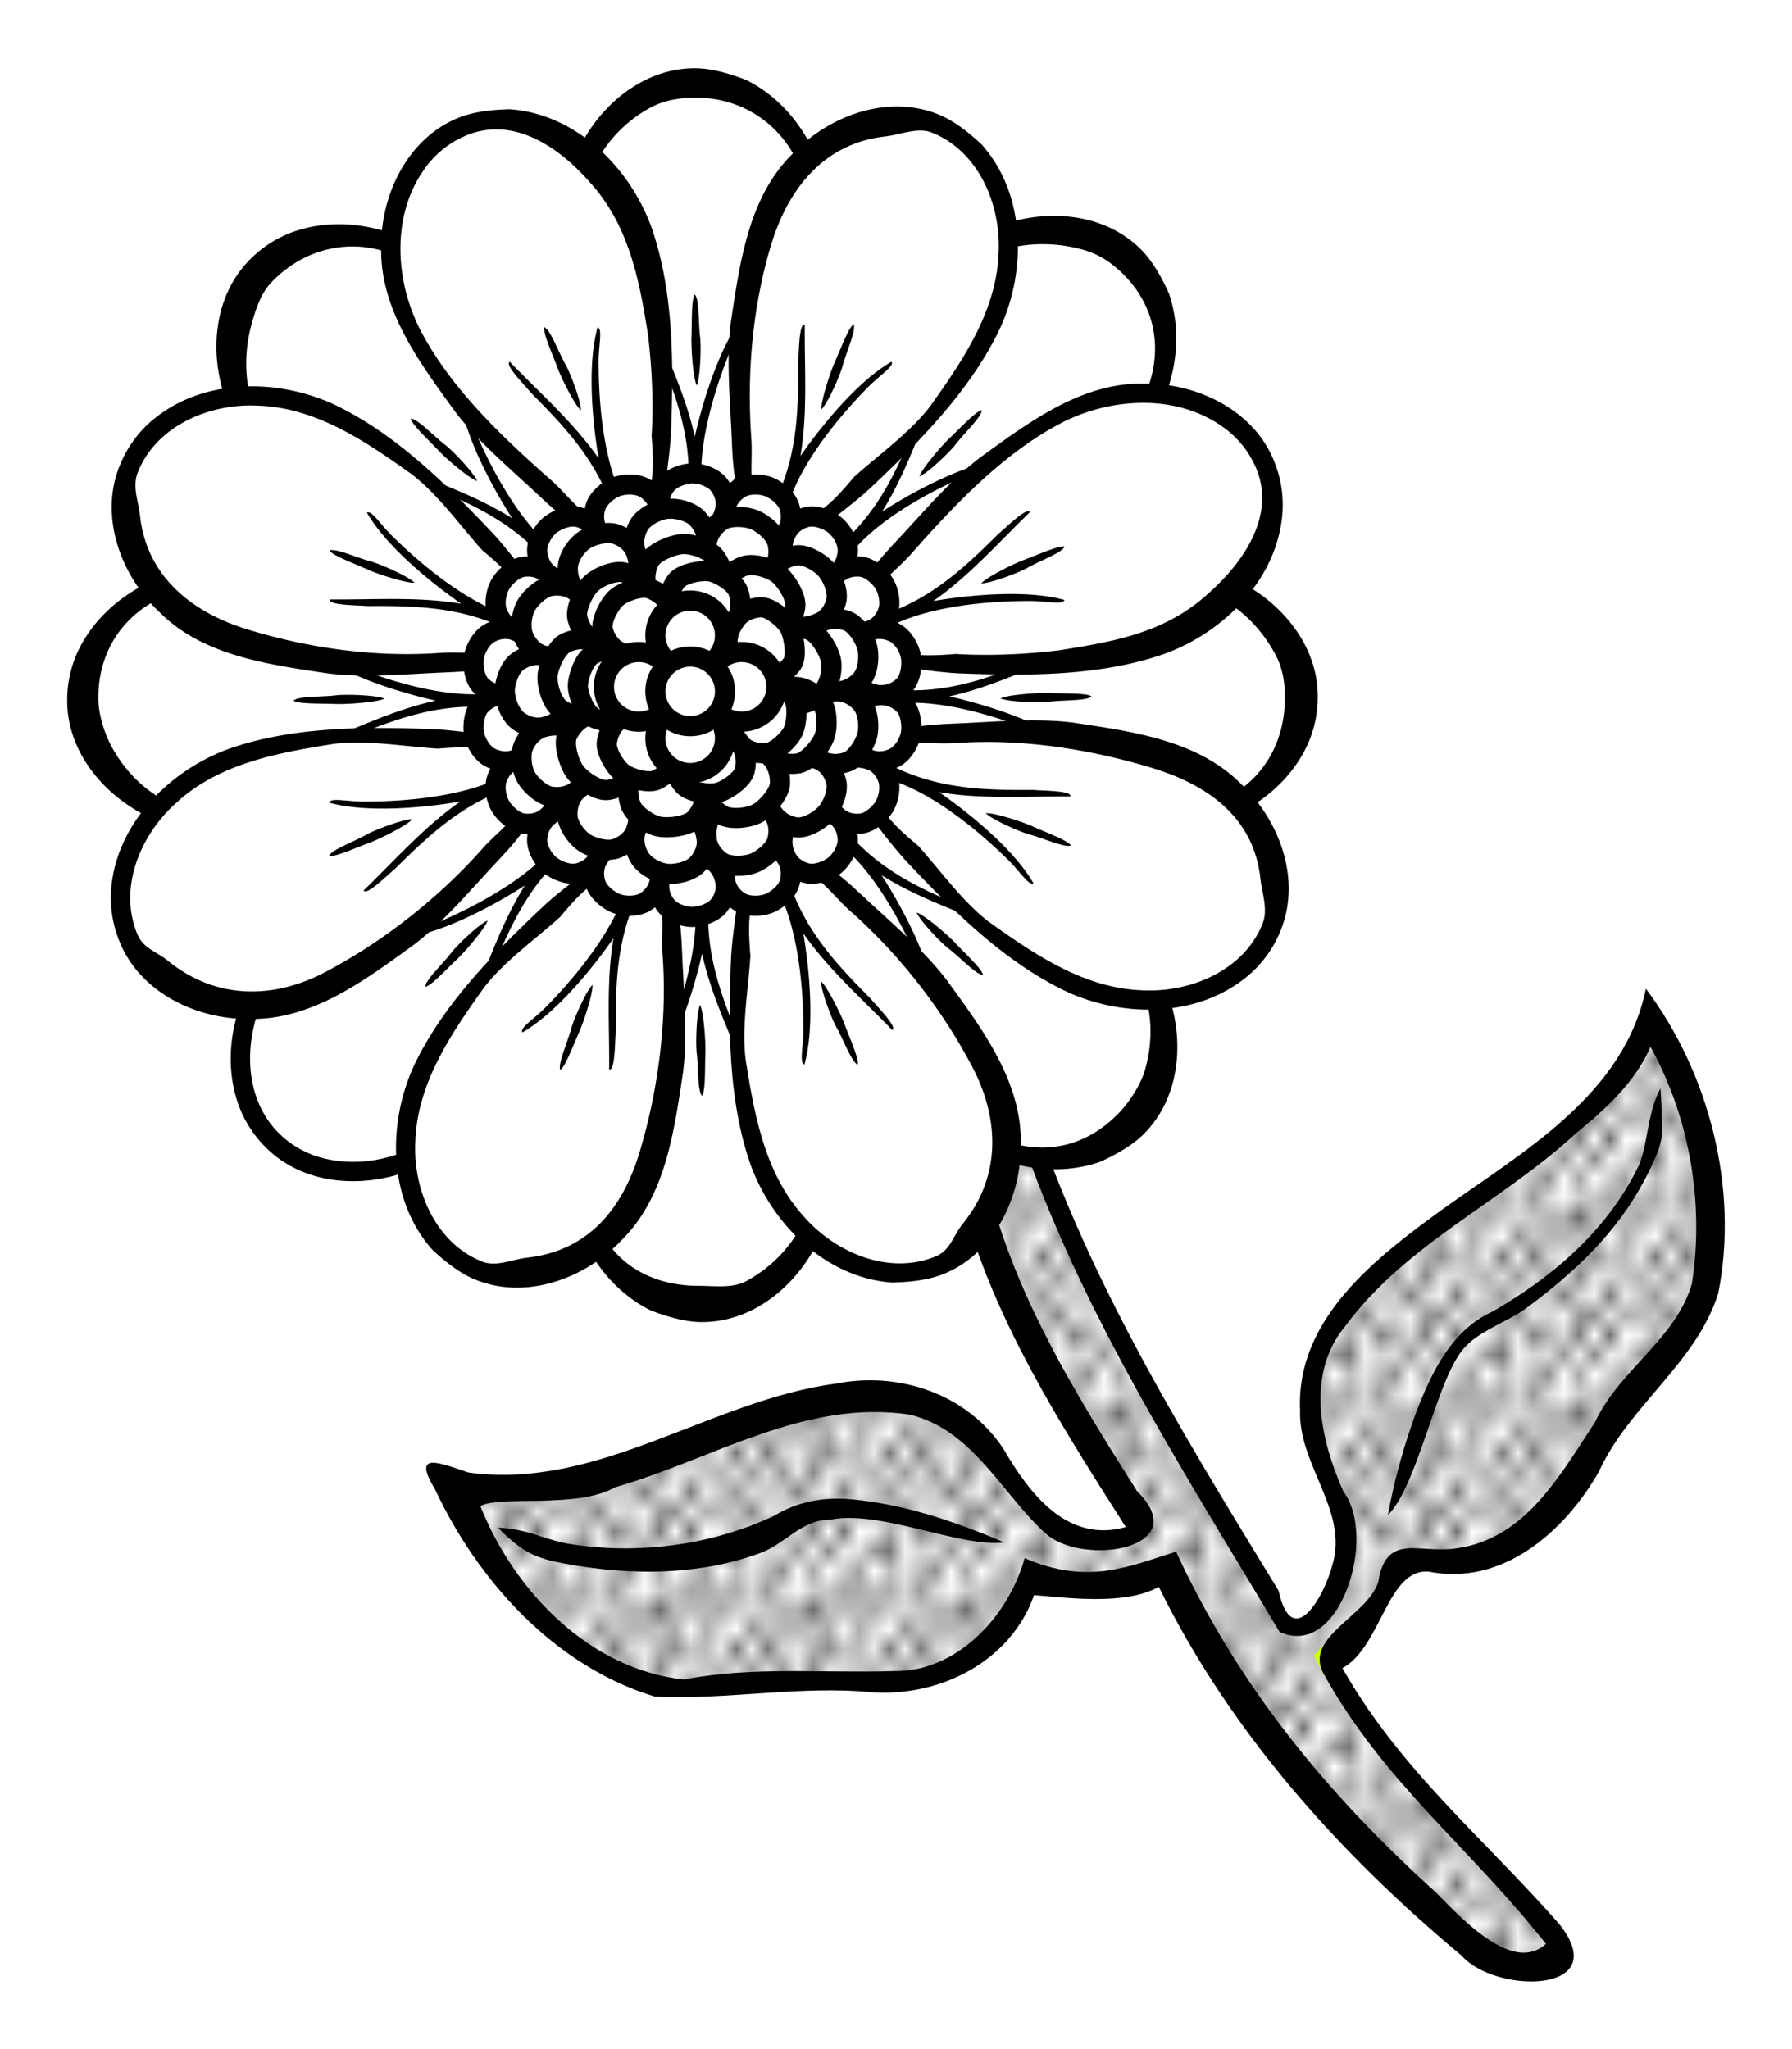 <svg xmlns="http://www.w3.org/2000/svg" xmlns:xlink="http://www.w3.org/1999/xlink" width="100.787" height="115.241" viewBox="0 0 94.488 108.038"><defs><pattern xlink:href="#a" id="b" patternTransform="matrix(.808 0 0 1.035 -15.846 1037.51)"/><pattern id="a" patternTransform="scale(10)" height="10" width="10" patternUnits="userSpaceOnUse"><circle r=".45" cy=".81" cx="2.567"/><circle r=".45" cy="2.33" cx="3.048"/><circle r=".45" cy="2.415" cx="4.418"/><circle r=".45" cy="3.029" cx="1.844"/><circle r=".45" cy="1.363" cx="6.08"/><circle r=".45" cy="4.413" cx="5.819"/><circle r=".45" cy="4.048" cx="4.305"/><circle r=".45" cy="3.045" cx="5.541"/><circle r=".45" cy="5.527" cx="4.785"/><circle r=".45" cy="5.184" cx="2.667"/><circle r=".45" cy="1.448" cx="7.965"/><circle r=".45" cy="5.049" cx="7.047"/><circle r=".45" cy=".895" cx="4.34"/><circle r=".45" cy=".34" cx="7.125"/><circle r=".45" cy="1.049" cx="9.553"/><circle r=".45" cy="2.689" cx="7.006"/><circle r=".45" cy="2.689" cx="8.909"/><circle r=".45" cy="4.407" cx="9.315"/><circle r=".45" cy="3.87" cx="7.82"/><circle r=".45" cy="5.948" cx="8.27"/><circle r=".45" cy="7.428" cx="7.973"/><circle r=".45" cy="8.072" cx="9.342"/><circle r=".45" cy="9.315" cx="8.206"/><circle r=".45" cy="9.475" cx="9.682"/><circle r=".45" cy="6.186" cx="9.688"/><circle r=".45" cy="6.296" cx="3.379"/><circle r=".45" cy="8.204" cx="2.871"/><circle r=".45" cy="8.719" cx="4.59"/><circle r=".45" cy="9.671" cx="3.181"/><circle r=".45" cy="7.315" cx="5.734"/><circle r=".45" cy="6.513" cx="6.707"/><circle r=".45" cy="9.67" cx="5.73"/><circle r=".45" cy="8.373" cx="6.535"/><circle r=".45" cy="7.154" cx="4.37"/><circle r=".45" cy="7.25" cx=".622"/><circle r=".45" cy="5.679" cx=".831"/><circle r=".45" cy="8.519" cx="1.257"/><circle r=".45" cy="6.877" cx="1.989"/><circle r=".45" cy="3.181" cx=".374"/><circle r=".45" cy="1.664" cx="1.166"/><circle r=".45" cy=".093" cx="1.151"/><circle r=".45" cy="10.093" cx="1.151"/><circle r=".45" cy="4.451" cx="1.302"/><circle r=".45" cy="3.763" cx="3.047"/></pattern></defs><g fill-rule="evenodd"><path d="M81.842 101.806c-3.445-3.888-9.894-9.667-12.163-14.368 1.523-1.681 3.403-3.01 4.294-5.317 8.546 2.025 9.307-6.003 14.558-11.122 3.41-3.325 1.873-12.93-1.52-17.664-2.09 7.399-12.198 10.132-16.464 16.245-2.307 3.306-1.676 5.79.34 10.549.883 2.086-2.038 7.2-2.945 5.648C62.808 77 57.198 69.09 53.587 57.54l-2.816 3.383c.826 5.576 4.465 12.381 9.064 19.28.997 1.495-4.141 1.253-5.37-.65-2.8-4.344-4.497-6.263-8.529-6.216-7.453.087-15.4 6.906-22.693 4.47 2.004 5.469 9.08 12.143 13.747 11.195 7.187-1.46 14.252 2.428 17.386-5.776 2.409.561 4.565-.245 6.812-.558 4.44 8.979 8.867 13.3 14.79 18.88 3.636 3.449 8.419 3.12 5.864.258z" fill="#fff" stroke="#cf0" stroke-width=".354"/><path d="M83.138 1046.55c-3.445-3.888-9.894-9.667-12.163-14.368 1.523-1.682 3.403-3.01 4.294-5.318 8.546 2.026 9.307-6.002 14.558-11.122 3.41-3.325 1.873-12.93-1.52-17.663-2.09 7.398-12.198 10.132-16.464 16.245-2.307 3.306-1.676 5.789.34 10.549.883 2.086-2.038 7.2-2.945 5.648-5.134-8.777-10.743-16.688-14.355-28.237l-2.816 3.382c.826 5.577 4.465 12.382 9.064 19.281.997 1.495-4.141 1.253-5.369-.65-2.801-4.344-4.498-6.263-8.53-6.216-7.453.087-15.4 6.906-22.693 4.47 2.004 5.469 9.08 12.143 13.747 11.195 7.187-1.46 14.252 2.428 17.386-5.777 2.409.562 4.565-.244 6.812-.557 4.44 8.978 8.867 13.299 14.79 18.88 3.636 3.448 8.419 3.12 5.864.258z" fill="url(#b)" stroke="#cf0" stroke-width=".354" transform="translate(-1.48 -944.842)"/><path style="line-height:normal;text-indent:0;text-align:start;text-decoration-line:none;text-decoration-style:solid;text-decoration-color:#000;text-transform:none;block-progression:tb;white-space:normal;isolation:auto;mix-blend-mode:normal;solid-color:#000;solid-opacity:1" d="M44.82 79.062c-1.379-.118-2.797.126-3.982.867-3.393 1.597-7.298 2.082-10.99 1.465-1.5-.324-1.937-.736-3.59-.832 1.225 1.233 1.782 1.47 2.835 1.76 3.59.76 7.487.857 10.925-.398 1.28-.419 2.302-1.82 3.712-1.772 2.641-.572 6.888 1.482 9.222 1.187-2.59-1.098-5.312-2.034-8.133-2.277z" color="#000" font-weight="400" font-family="sans-serif" overflow="visible"/><path style="line-height:normal;text-indent:0;text-align:start;text-decoration-line:none;text-decoration-style:solid;text-decoration-color:#000;text-transform:none;block-progression:tb;white-space:normal;isolation:auto;mix-blend-mode:normal;solid-color:#000;solid-opacity:1" d="M86.784 52.14c-1.139 5.567-6.397 8.544-10.656 11.585-3.523 2.555-7.799 5.794-7.578 10.638-.11 2.884 2.574 5.316 1.703 8.17-.43 1.675-2.113 4.608-2.839 1.35-5.32-8.714-10.79-17.52-13.626-27.418l-3.594 4.314c1.117 7.228 5.482 13.96 9.166 19.752-3.087.873-5.09-1.782-6.437-4.1-1.89-2.909-5.504-4.123-8.83-3.467-6.636.875-12.497 5.632-19.393 4.69-1.616-.545-2.972-1.112-1.76.892 2.28 4.862 6.335 9.335 11.585 10.925 3.802.189 7.652-.6 11.502-.223 3.567.22 7.265-1.626 8.498-5.127 1.648.124 4.778.571 6.577-.435 3.734 7.61 9.496 14.053 15.963 19.444 1.778 2.037 8.07 2.033 5.157-1.659-4.023-4.572-8.4-8.136-11.437-13.497 2.053-1.124 2.355-5.251 4.532-5.095 3.9.787 7.186-2.104 8.986-5.265 1.598-3.499 5.157-5.745 6.298-9.42 1.088-5.503-.468-11.587-3.817-16.054zm.242 3.07c2.077 3.741 2.842 8.283 2.182 12.5-.859 2.918-3.833 4.544-5.104 7.287-1.82 2.757-3.672 6.169-7.308 6.653-1.898.315-3.706-.871-4.116 1.755-.533 1.789-3.931 2.902-2.905 4.83 3.156 5.74 7.75 9.212 11.74 14.279-1.709 1.557-4.314-1.192-5.832-2.742-5.736-5.184-10.413-10.88-13.668-17.94-2.464.749-4.615 1.797-7.987.337-.85 3.085-3.583 6.008-6.882 5.956-3.695.122-7.425-.264-11.08.445-4.983-.528-8.943-4.646-10.736-9.14 1.003-.594 5.064.166 7.124-1.002C37.556 76.962 42.5 73.743 48 74.61c3.359.825 4.855 4.255 7.216 6.332 2.02 1.66 7.782.71 4.745-2.294-3.45-5.45-6.983-11.154-8.179-17.579l1.614-2.478c3.117 9.889 8.803 18.633 14.07 27.466 3.184 1.493 5.18-5.017 3.37-7.396-1.226-2.753-2.007-6.224.13-8.766 3.182-4.303 8.246-6.532 12.111-10.11 1.557-1.281 3.13-2.686 3.948-4.576z" color="#000" font-weight="400" font-family="sans-serif" overflow="visible"/><path style="line-height:normal;text-indent:0;text-align:start;text-decoration-line:none;text-decoration-style:solid;text-decoration-color:#000;text-transform:none;block-progression:tb;white-space:normal;isolation:auto;mix-blend-mode:normal;solid-color:#000;solid-opacity:1" d="M87.556 57.396c-.688 1.257-.651 2.804-1.107 3.982-1.602 3.4-4.49 5.912-7.755 7.791-2.164.977-3.233 3.25-4.034 5.346a32.632 32.632 0 00-1.481 5.387c1.498-1.473 2.476-6.602 3.762-8.472.754-1.192 2.525-1.663 3.591-2.486 3.24-2.403 5.493-4.82 6.885-8.215.343-1.02.232-1.288.139-3.333z" color="#000" font-weight="400" font-family="sans-serif" overflow="visible"/><g transform="translate(2.922 -594.843) scale(.632)" color="#000"><path d="M43.343 1038.022c0-3.807 1.321-8.938 3.426-14.21 1.853-4.64 4.317-9.553 7.012-9.701 2.293-.126 4.96 4.83 6.834 9.71 1.988 5.175 3.604 10.517 3.604 14.201 0 7.16-4.673 12.965-10.438 12.965-5.765 0-10.438-5.805-10.438-12.965zM73.59 1033.764c-2.692-2.693-5.386-7.256-7.625-12.471-1.97-4.592-3.702-9.808-1.901-11.818 1.532-1.711 6.922-.092 11.699 2.033 5.064 2.254 9.984 4.888 12.59 7.494 5.062 5.062 5.862 12.471 1.786 16.548-4.077 4.076-11.486 3.276-16.548-1.786zM91.707 1009.777c-3.808 0-8.939-1.322-14.21-3.426-4.64-1.853-9.553-4.317-9.702-7.012-.126-2.293 4.83-4.96 9.71-6.834 5.176-1.988 10.517-3.604 14.202-3.604 7.16 0 12.964 4.673 12.964 10.438 0 5.765-5.804 10.438-12.964 10.438zM88.393 979.236c-2.693 2.693-7.255 5.386-12.47 7.625-4.592 1.971-9.808 3.703-11.819 1.902-1.71-1.532-.092-6.922 2.034-11.699 2.254-5.064 4.887-9.984 7.493-12.59 5.063-5.063 12.472-5.862 16.548-1.786 4.077 4.076 3.277 11.485-1.786 16.548zM14.592 989.153c3.808 0 8.94 1.322 14.21 3.426 4.64 1.853 9.553 4.317 9.702 7.012.126 2.293-4.83 4.96-9.71 6.835-5.175 1.987-10.517 3.604-14.202 3.604-7.16 0-12.964-4.674-12.964-10.439 0-5.764 5.804-10.438 12.964-10.438zM33.34 964.911c2.692 2.693 5.386 7.256 7.625 12.47 1.97 4.592 3.702 9.809 1.901 11.82-1.532 1.71-6.922.091-11.698-2.035-5.065-2.253-9.985-4.887-12.59-7.493-5.063-5.063-5.863-12.472-1.787-16.548 4.077-4.076 11.486-3.277 16.548 1.786zM19.607 1019.779c2.693-2.693 7.255-5.387 12.47-7.626 4.592-1.97 9.808-3.702 11.82-1.901 1.71 1.532.091 6.922-2.035 11.699-2.254 5.064-4.887 9.984-7.493 12.59-5.063 5.062-12.472 5.862-16.548 1.786-4.076-4.077-3.277-11.485 1.786-16.548zM63.916 960.59c0 3.807-1.321 8.938-3.426 14.209-1.853 4.64-4.317 9.553-7.012 9.702-2.293.126-4.96-4.83-6.834-9.71-1.988-5.176-3.604-10.517-3.604-14.202 0-7.16 4.673-12.964 10.438-12.964 5.765 0 10.438 5.804 10.438 12.964z" style="marker:none" overflow="visible" fill="#fff" stroke="red" stroke-width=".561" stroke-linecap="round" stroke-linejoin="bevel"/><path d="M53.424 946.902c-4.619-.05-8.529 3.502-10.15 7.628-2.039 4.754-.659 10.053.495 14.903.738 2.804 2.157 5.643 3.384 8.29.772 1.665 1.45 3.336 2.586 4.793 1.029 1.346 1.819 2.45 3.517 2.553 2.035.01 2.976-.93 3.892-2.458.752-1.277 1.987-3.333 2.644-4.763 2.343-5.103 4.664-10.666 4.996-16.282.262-5.352-2.181-11.21-7.153-13.686-1.426-.553-2.911-.97-4.21-.978zm0 2.457c4.199-.014 7.594 2.588 8.891 6.36 1.676 4.556.595 9.483-.5 14.036-.731 2.654-2.457 5.348-3.675 7.836-.876 2.692-1.636 4.685-3.996 5.661-.968-3.99.866-9.638 2.213-12.904.545-1.383 1.46-2.567 1.086-2.853-2.024 2.587-3.419 7.142-4.102 10.143-.787-3.585-2.431-6.89-3.766-10.287-.518.02.385 2.224.665 3.12 1.783 4.315 3.1 8.067 2.407 12.857-2.352-.965-2.61-3.373-3.668-5.537-2.397-4.904-4.813-10.312-5.282-15.748-.392-4.805 1.566-9.473 5.965-11.87 1.154-.614 2.453-.817 3.762-.814zm-.361 19.995c-.034.83.13 3.406.446 4.015.296-.669.38-3.218.277-4.037-.148-1.183-.059-3.198-.446-3.548-.294.361-.23 2.418-.277 3.57zM53.866 1051.524c4.619.049 8.529-3.502 10.15-7.63 2.039-4.753.659-10.052-.495-14.902-.738-2.804-2.157-5.643-3.384-8.29-.772-1.665-1.45-3.335-2.586-4.792-1.029-1.347-1.819-2.451-3.517-2.554-2.035-.01-2.976.93-3.892 2.459-.752 1.277-1.987 3.332-2.644 4.762-2.343 5.104-4.664 10.666-4.996 16.283-.262 5.351 2.181 11.21 7.153 13.686 1.426.552 2.911.968 4.21.978zm-.141-3.023c-4.199.014-7.453-2.023-8.75-5.796-1.676-4.555-.595-9.482.5-14.035.732-2.654 2.457-5.348 3.675-7.836.876-2.692 1.636-4.685 3.997-5.661.967 3.99-.867 9.638-2.214 12.904-.545 1.384-1.46 2.568-1.086 2.853 2.024-2.587 3.419-7.142 4.102-10.142.787 3.584 2.431 6.89 3.766 10.286.518-.02-.385-2.223-.665-3.12-1.783-4.315-3.1-8.067-2.407-12.857 2.352.965 2.61 3.373 3.668 5.538 2.397 4.903 4.813 10.31 5.282 15.748.392 4.804-1.565 9.33-5.965 11.729-1.153.613-2.595.392-3.903.39zm.502-19.43c.034-.829-.13-3.406-.446-4.014-.296.668-.38 3.218-.277 4.037.148 1.182.059 3.197.446 3.547.294-.36.23-2.418.277-3.57zM105.316 999.399c.049-4.619-3.502-8.53-7.63-10.151-4.753-2.038-10.052-.658-14.902.496-2.804.738-5.643 2.156-8.29 3.384-1.665.772-3.335 1.45-4.792 2.586-1.346 1.029-2.451 1.819-2.554 3.517-.01 2.035.93 2.976 2.459 3.891 1.277.752 3.332 1.988 4.763 2.645 5.103 2.343 10.665 4.664 16.282 4.996 5.351.262 11.21-2.181 13.686-7.153a9.594 9.594 0 00.978-4.211zm-2.74 0c.014 4.198-2.305 7.594-6.078 8.89-4.556 1.677-9.483.596-14.035-.498-2.655-.733-5.349-2.458-7.837-3.677-2.692-.876-4.685-1.635-5.661-3.996 3.99-.967 9.638.867 12.905 2.213 1.383.546 2.567 1.46 2.852 1.087-2.586-2.024-7.142-3.419-10.142-4.103 3.585-.786 6.89-2.43 10.287-3.765-.02-.519-2.224.384-3.12.665-4.316 1.783-8.067 3.1-12.858 2.407.965-2.352 3.373-2.61 5.538-3.668 4.903-2.398 10.311-4.813 15.748-5.282 4.804-.392 9.19 1.706 11.587 6.106.614 1.153.817 2.312.814 3.62zm-19.712-.362c-.83-.034-3.407.131-4.015.447.668.296 3.218.38 4.037.277 1.182-.149 3.197-.059 3.547-.446-.36-.294-2.418-.23-3.57-.278zM.984 999.588c-.05 4.619 3.501 8.529 7.628 10.151 4.754 2.038 10.053.658 14.903-.496 2.804-.738 5.643-2.156 8.29-3.384 1.665-.772 3.336-1.45 4.793-2.586 1.346-1.029 2.45-1.819 2.553-3.517.01-2.035-.93-2.976-2.458-3.891-1.278-.753-3.333-1.988-4.763-2.645-5.103-2.343-10.666-4.664-16.283-4.996-5.351-.262-11.21 2.181-13.685 7.153a9.594 9.594 0 00-.978 4.211zm2.598-.141c-.014-4.199 2.447-7.453 6.22-8.75 4.555-1.676 9.482-.595 14.035.5 2.654.732 5.348 2.457 7.836 3.676 2.692.876 4.685 1.635 5.661 3.996-3.99.967-9.638-.867-12.904-2.213-1.384-.546-2.567-1.46-2.853-1.087 2.587 2.024 7.142 3.419 10.142 4.102-3.584.787-6.89 2.431-10.286 3.766.02.518 2.224-.384 3.12-.665 4.315-1.783 8.067-3.1 12.857-2.407-.965 2.352-3.373 2.61-5.537 3.668-4.904 2.398-10.312 4.813-15.749 5.282-4.804.392-9.048-1.424-11.446-5.824-.613-1.153-1.099-2.736-1.096-4.044zm19.853.503c.83.034 3.407-.132 4.016-.447-.669-.296-3.219-.38-4.037-.277-1.183.149-3.198.059-3.548.446.36.294 2.418.23 3.57.278zM90.574 962.025c-3.26-3.272-8.538-3.48-12.587-1.673-4.786 1.963-7.515 6.71-10.092 10.978-1.438 2.518-2.416 5.537-3.396 8.285-.616 1.729-1.303 3.396-1.514 5.231-.21 1.681-.42 3.023.72 4.287 1.444 1.432 2.774 1.422 4.498.973 1.431-.384 3.753-.984 5.224-1.544 5.248-1.998 10.802-4.339 14.976-8.112 3.937-3.634 6.3-9.525 4.49-14.776-.631-1.394-1.398-2.731-2.32-3.649zm-1.552 1.996c3.004 2.933 3.433 6.925 1.713 10.525-1.996 4.425-6.221 7.181-10.192 9.662-2.383 1.38-5.502 2.092-8.114 3.013-2.512 1.306-4.45 2.195-6.819 1.237 2.107-3.524 7.374-6.267 10.623-7.653 1.359-.605 2.84-.808 2.774-1.274-3.256.427-7.444 2.699-10.034 4.36 1.951-3.109 3.095-6.619 4.524-9.977-.384-.35-1.285 1.856-1.713 2.692-1.753 4.327-3.442 7.927-7.294 10.858-1.001-2.337.502-4.236 1.264-6.521 1.727-5.178 3.794-10.729 7.27-14.935 3.087-3.702 7.968-5.316 12.787-3.943 1.252.371 2.28 1.037 3.211 1.956zM74.58 977.787c-.605.568-2.294 2.522-2.495 3.177.68-.27 2.527-2.029 3.027-2.685.723-.948 2.2-2.323 2.168-2.843-.462.05-1.859 1.563-2.7 2.351zM17.564 1036.962c3.26 3.272 8.538 3.48 12.587 1.673 4.786-1.963 7.515-6.71 10.092-10.978 1.438-2.518 2.416-5.537 3.395-8.285.617-1.729 1.304-3.396 1.515-5.231.21-1.681.42-3.023-.72-4.287-1.444-1.433-2.774-1.422-4.498-.973-1.432.384-3.753.984-5.224 1.544-5.249 1.998-10.803 4.339-14.976 8.112-3.937 3.634-6.3 9.525-4.49 14.776a9.595 9.595 0 002.319 3.649zm1.128-1.148c-3.005-2.933-3.01-7.773-1.29-11.374 1.997-4.424 6.222-7.18 10.193-9.66 2.383-1.38 5.501-2.093 8.114-3.014 2.512-1.307 4.45-2.195 6.819-1.238-2.107 3.525-7.374 6.268-10.623 7.654-1.359.605-2.841.808-2.775 1.274 3.257-.427 7.445-2.699 10.035-4.36-1.951 3.109-3.095 6.619-4.524 9.977.384.349 1.285-1.856 1.712-2.692 1.753-4.327 3.443-7.927 7.295-10.858 1.001 2.337-.502 4.236-1.264 6.521-1.727 5.178-3.794 10.728-7.27 14.935-3.088 3.702-8.25 6.163-13.07 4.79a8.02 8.02 0 01-3.352-1.955zm14.865-14.614c.606-.568 2.294-2.522 2.496-3.176-.68.269-2.526 2.028-3.027 2.685-.722.947-2.199 2.322-2.168 2.843.463-.051 1.86-1.563 2.7-2.352zM90.795 1035.84c3.272-3.26 3.48-8.538 1.673-12.587-1.963-4.786-6.71-7.515-10.978-10.092-2.517-1.438-5.536-2.416-8.284-3.395-1.73-.617-3.396-1.304-5.232-1.515-1.681-.21-3.023-.42-4.286.72-1.433 1.444-1.422 2.774-.974 4.498.384 1.432.984 3.753 1.544 5.224 1.998 5.249 4.339 10.803 8.113 14.976 3.633 3.937 9.525 6.3 14.775 4.49 1.394-.631 2.732-1.398 3.65-2.319zm-2.137-1.693c-2.933 3.004-6.784 3.574-10.384 1.855-4.424-1.997-7.181-6.222-9.661-10.193-1.38-2.383-2.093-5.501-3.014-8.114-1.306-2.512-2.195-4.45-1.237-6.818 3.524 2.106 6.268 7.373 7.654 10.622.604 1.359.808 2.84 1.273 2.775-.427-3.257-2.698-7.445-4.36-10.035 3.109 1.951 6.62 3.095 9.977 4.524.35-.384-1.855-1.285-2.691-1.712-4.328-1.753-7.928-3.443-10.858-7.295 2.336-1.001 4.235.502 6.52 1.264 5.178 1.727 10.729 3.794 14.936 7.27 3.701 3.088 5.456 7.403 4.083 12.222-.37 1.252-1.319 2.703-2.238 3.635zm-13.625-14.3c-.568-.606-2.521-2.294-3.178-2.493.268.68 2.028 2.527 2.685 3.027.947.723 2.322 2.199 2.842 2.168-.05-.462-1.563-1.859-2.351-2.7zM16.242 962.853c-3.272 3.26-3.48 8.538-1.672 12.587 1.962 4.786 6.71 7.515 10.977 10.092 2.518 1.438 5.537 2.416 8.285 3.396 1.729.616 3.396 1.303 5.231 1.514 1.681.21 3.023.42 4.287-.72 1.433-1.444 1.422-2.774.973-4.498-.384-1.432-.984-3.753-1.544-5.224-1.998-5.248-4.339-10.803-8.112-14.976-3.634-3.937-9.525-6.3-14.776-4.49a9.593 9.593 0 00-3.649 2.319zm1.855 1.834c2.933-3.004 7.066-3.715 10.667-1.996 4.424 1.997 7.18 6.222 9.66 10.193 1.38 2.383 2.093 5.501 3.014 8.114 1.307 2.512 2.195 4.45 1.238 6.819-3.525-2.107-6.268-7.374-7.654-10.623-.605-1.359-.808-2.84-1.274-2.774.427 3.256 2.699 7.444 4.36 10.034-3.109-1.951-6.619-3.095-9.977-4.524-.349.384 1.856 1.285 2.692 1.713 4.327 1.752 7.927 3.442 10.858 7.294-2.337 1.001-4.236-.502-6.521-1.264-5.178-1.727-10.728-3.794-14.935-7.27-3.702-3.088-5.174-7.544-3.801-12.363.37-1.253.754-2.421 1.673-3.353zm13.907 14.16c.568.605 2.522 2.294 3.179 2.493-.27-.68-2.029-2.528-2.685-3.028-.948-.723-2.323-2.199-2.844-2.168.052.463 1.564 1.86 2.352 2.7z" style="line-height:normal;text-indent:0;text-align:start;text-decoration-line:none;text-decoration-style:solid;text-decoration-color:#000;text-transform:none;block-progression:tb;white-space:normal;isolation:auto;mix-blend-mode:normal;solid-color:#000;solid-opacity:1;marker:none" font-weight="400" font-family="sans-serif" overflow="visible"/><g><path d="M59.194 1039.074c-1.457-3.518-2.2-8.765-2.273-14.44-.064-4.996.333-10.478 2.766-11.646 2.07-.994 6.43 2.564 10.03 6.356 3.816 4.02 7.354 8.336 8.764 11.74 2.74 6.616.644 13.766-4.682 15.973-5.327 2.206-11.865-1.368-14.605-7.983zM85.51 1023.564c-3.519-1.458-7.754-4.642-11.818-8.604-3.578-3.488-7.174-7.644-6.28-10.19.761-2.167 6.36-2.735 11.587-2.599 5.542.145 11.095.695 14.5 2.105 6.614 2.74 10.188 9.28 7.982 14.605-2.206 5.326-9.357 7.423-15.972 4.683zM93.067 994.47c-3.518 1.457-8.764 2.2-14.44 2.273-4.996.064-10.477-.333-11.646-2.766-.994-2.07 2.565-6.43 6.356-10.03 4.02-3.816 8.337-7.354 11.741-8.764 6.615-2.74 13.766-.644 15.972 4.682 2.206 5.326-1.368 11.865-7.983 14.605zM78.318 967.522c-1.457 3.518-4.642 7.753-8.603 11.817-3.488 3.579-7.644 7.174-10.191 6.28-2.167-.76-2.734-6.36-2.598-11.587.144-5.541.695-11.094 2.105-14.499 2.74-6.615 9.279-10.189 14.605-7.983 5.326 2.206 7.422 9.357 4.682 15.972zM13.93 1004.927c3.518-1.457 8.765-2.2 14.44-2.273 4.996-.064 10.478.333 11.646 2.766.994 2.07-2.564 6.43-6.356 10.03-4.02 3.816-8.336 7.354-11.74 8.764-6.616 2.74-13.767.644-15.973-4.682-2.206-5.327 1.368-11.865 7.983-14.605zM21.973 975.356c3.518 1.457 7.753 4.642 11.817 8.603 3.579 3.488 7.174 7.644 6.28 10.191-.76 2.167-6.36 2.734-11.586 2.598-5.542-.144-11.095-.695-14.5-2.105-6.615-2.74-10.189-9.279-7.983-14.605 2.207-5.326 9.357-7.422 15.972-4.682zM30.283 1031.302c1.457-3.518 4.642-7.753 8.604-11.817 3.487-3.578 7.644-7.174 10.19-6.28 2.167.76 2.735 6.36 2.598 11.587-.144 5.541-.694 11.095-2.104 14.499-2.74 6.615-9.28 10.189-14.605 7.983-5.326-2.206-7.423-9.357-4.683-15.972zM48.569 959.661c1.457 3.518 2.2 8.765 2.272 14.44.064 4.996-.332 10.478-2.765 11.646-2.07.995-6.431-2.564-10.03-6.356-3.817-4.02-7.354-8.336-8.765-11.74-2.74-6.615-.643-13.766 4.683-15.972 5.326-2.207 11.865 1.368 14.605 7.982z" style="marker:none" overflow="visible" fill="#fff" stroke="red" stroke-width=".561" stroke-linecap="round" stroke-linejoin="bevel"/><path d="M33.637 951.031c-4.286 1.722-6.54 6.5-6.459 10.933-.063 5.171 3.24 9.54 6.161 13.579 1.756 2.308 4.152 4.387 6.299 6.363 1.35 1.243 2.616 2.527 4.224 3.438 1.465.85 2.618 1.568 4.226 1.013 1.884-.769 2.394-1.998 2.655-3.76.206-1.468.56-3.84.62-5.412.212-5.612.228-11.639-1.615-16.955-1.806-5.045-6.305-9.522-11.846-9.907-1.53.036-3.06.22-4.265.708zm.616 1.487c3.874-1.62 7.625.833 10.266 3.823 3.293 3.567 4.179 8.109 4.91 12.734.34 2.732.483 5.74.31 8.505.22 2.822.28 4.954-1.526 6.76-2.42-3.317-2.888-9.237-2.894-12.77-.025-1.486.366-2.93-.088-3.051-.88 3.164-.425 7.907.091 10.94-2.098-3.01-4.882-5.435-7.415-8.062-.472.216 1.206 1.907 1.808 2.627 3.299 3.305 5.952 6.267 7.144 10.958-2.542.009-3.702-2.117-5.508-3.712-4.091-3.613-8.393-7.685-10.906-12.528-2.201-4.289-2.45-10.003.698-13.902a8.02 8.02 0 013.11-2.322zm7.642 19.394c.286.78 1.425 3.097 1.949 3.539.018-.73-.88-3.119-1.288-3.836-.59-1.035-1.28-2.932-1.77-3.107-.134.446.712 2.323 1.11 3.404zM74.082 1047.52c4.286-1.722 6.54-6.5 6.46-10.933.063-5.171-3.24-9.54-6.162-13.578-1.755-2.308-4.152-4.388-6.298-6.364-1.351-1.243-2.617-2.527-4.224-3.438-1.466-.85-2.618-1.568-4.227-1.013-1.883.77-2.393 1.998-2.654 3.76-.206 1.468-.56 3.84-.62 5.412-.212 5.612-.228 11.64 1.615 16.955 1.805 5.045 6.305 9.522 11.845 9.907 1.53-.036 3.061-.22 4.265-.708zm-.616-1.487c-3.873 1.62-8.33-.268-10.972-3.257-3.292-3.568-4.179-8.534-4.91-13.158-.34-2.733.224-5.882.398-8.647-.221-2.822-.282-4.954 1.525-6.76 2.42 3.317 2.888 9.237 2.894 12.77.025 1.486-.367 2.93.088 3.051.88-3.164.425-7.907-.092-10.94 2.099 3.01 4.883 5.435 7.416 8.063.471-.217-1.206-1.908-1.809-2.628-3.298-3.305-5.951-6.267-7.143-10.958 2.541-.008 3.702 2.117 5.508 3.712 4.09 3.613 7.686 8.25 10.2 13.093 2.2 4.29 2.307 9.014-.84 12.913-.83 1.009-1.052 2.248-2.263 2.746zm-7.642-19.394c-.286-.78-1.424-3.097-1.948-3.539-.019.731.88 3.119 1.288 3.836.59 1.036 1.278 2.932 1.77 3.107.134-.446-.712-2.323-1.11-3.404zM101.669 979.674c-1.722-4.286-6.5-6.54-10.933-6.459-5.172-.063-9.54 3.24-13.579 6.161-2.308 1.755-4.388 4.152-6.363 6.299-1.243 1.35-2.527 2.616-3.439 4.224-.85 1.465-1.568 2.618-1.013 4.226.77 1.884 1.999 2.394 3.76 2.654 1.468.206 3.84.561 5.413.62 5.611.213 11.639.229 16.955-1.614 5.044-1.806 9.522-6.305 9.907-11.846a9.594 9.594 0 00-.708-4.265zm-1.487.616c1.619 3.874-.975 7.766-3.964 10.407-3.567 3.293-7.827 4.038-12.452 4.769-2.732.34-5.881.482-8.646.309-2.823.22-4.954.282-6.76-1.525 3.316-2.421 9.237-2.888 12.77-2.894 1.486-.026 2.93.366 3.05-.088-3.164-.88-7.906-.425-10.94.091 3.011-2.098 5.436-4.882 8.063-7.415-.217-.472-1.907 1.206-2.628 1.808-3.304 3.299-6.266 5.952-10.958 7.144-.008-2.542 2.118-3.702 3.713-5.508 3.613-4.091 7.684-8.393 12.528-10.907 4.288-2.2 10.003-2.448 13.902.699a8.02 8.02 0 012.322 3.11zm-19.395 7.642c-.78.286-3.097 1.425-3.538 1.949.73.018 3.118-.88 3.836-1.289 1.035-.59 2.931-1.278 3.106-1.77-.446-.133-2.322.713-3.404 1.11zM5.35 1019.775c1.723 4.286 6.5 6.54 10.933 6.459 5.172.064 9.54-3.24 13.58-6.161 2.307-1.755 4.387-4.152 6.363-6.299 1.243-1.35 2.527-2.616 3.438-4.223.85-1.466 1.568-2.619 1.013-4.227-.77-1.884-1.998-2.393-3.76-2.654-1.468-.206-3.84-.561-5.413-.62-5.611-.213-11.638-.228-16.955 1.614-5.044 1.806-9.521 6.306-9.906 11.846a9.594 9.594 0 00.708 4.265zm1.488-.616c-1.62-3.874.268-8.33 3.257-10.973 3.567-3.292 8.533-4.178 13.158-4.91 2.732-.339 5.882.225 8.646.398 2.823-.22 4.955-.282 6.76 1.526-3.316 2.42-9.236 2.887-12.77 2.893-1.486.026-2.93-.366-3.05.088 3.164.88 7.906.426 10.94-.091-3.011 2.099-5.436 4.883-8.063 7.415.217.472 1.908-1.206 2.628-1.808 3.305-3.298 6.267-5.952 10.958-7.144.008 2.542-2.118 3.702-3.713 5.508-3.612 4.091-8.39 7.828-13.234 10.342-4.289 2.2-9.014 2.166-12.913-.981-1.008-.831-2.106-1.053-2.604-2.263zm19.394-7.642c.78-.286 3.097-1.425 3.539-1.949-.731-.018-3.12.88-3.836 1.289-1.036.59-2.932 1.278-3.107 1.77.446.133 2.322-.713 3.404-1.11zM73.747 950.787c-4.264-1.776-9.22.052-12.27 3.271-3.67 3.645-4.375 9.075-5.122 14.004-.365 2.876-.113 6.04.033 8.954.092 1.833.095 3.636.603 5.412.45 1.634.769 2.954 2.305 3.685 1.883.77 3.108.252 4.529-.822 1.175-.902 3.09-2.345 4.235-3.426 4.085-3.854 8.32-8.142 10.731-13.225 2.248-4.864 2.176-11.211-1.506-15.37-1.116-1.046-2.337-1.988-3.538-2.483zm-.603 1.492c3.898 1.56 5.754 6.03 5.544 10.014-.152 4.852-3 9.015-5.72 12.827-1.673 2.186-4.282 4.038-6.343 5.889-1.821 2.168-3.272 3.73-5.826 3.752.597-4.062 4.414-8.612 6.885-11.136 1.024-1.079 2.315-1.834 2.076-2.239-2.845 1.641-5.845 5.342-7.602 7.868.613-3.618.326-7.299.36-10.948-.487-.176-.476 2.206-.55 3.142.036 4.669-.148 8.641-2.585 12.823-1.819-1.776-1.157-4.105-1.327-6.509-.386-5.444.106-11.08 1.707-16.297 1.436-4.602 4.416-8.286 9.394-8.862 1.299-.137 2.774-.817 3.987-.324zm-8.142 19.19c-.342.756-1.154 3.208-1.09 3.89.526-.508 1.559-2.841 1.77-3.639.305-1.152 1.143-2.987.915-3.456-.408.224-1.12 2.155-1.594 3.205zM34.971 1047.959c4.264 1.775 9.22-.053 12.27-3.272 3.67-3.644 4.375-9.075 5.122-14.003.365-2.877.113-6.04-.033-8.954-.092-1.833-.095-3.636-.603-5.413-.45-1.633-.769-2.953-2.305-3.685-1.883-.771-3.108-.252-4.529.822-1.175.903-3.09 2.346-4.236 3.426-4.084 3.854-8.319 8.142-10.73 13.226-2.248 4.864-2.177 11.21 1.506 15.369 1.116 1.046 2.337 1.989 3.538 2.484zm.603-1.493c-3.898-1.56-5.755-6.03-5.544-10.014.152-4.851 3-9.015 5.72-12.826 1.673-2.187 4.282-4.038 6.343-5.889 1.821-2.168 3.272-3.731 5.826-3.753-.598 4.063-4.414 8.613-6.885 11.137-1.024 1.078-2.315 1.833-2.076 2.238 2.845-1.64 5.845-5.342 7.602-7.868-.613 3.619-.326 7.3-.361 10.949.488.175.477-2.206.552-3.142-.037-4.67.146-8.641 2.584-12.823 1.819 1.775 1.157 4.105 1.327 6.508.386 5.445-.388 11.364-1.99 16.58-1.436 4.602-4.275 8.004-9.252 8.58-1.3.136-2.634.816-3.846.323zm8.141-19.19c.343-.756 1.155-3.207 1.091-3.89-.525.51-1.558 2.842-1.77 3.64-.304 1.152-1.142 2.987-.914 3.456.408-.224 1.12-2.156 1.594-3.205zM102.199 1018.898c1.775-4.264-.053-9.22-3.272-12.27-3.644-3.67-9.075-4.374-14.003-5.121-2.877-.366-6.04-.114-8.954.033-1.833.092-3.636.095-5.413.603-1.633.45-2.953.768-3.685 2.304-.771 1.883-.252 3.108.823 4.53.902 1.175 2.345 3.09 3.425 4.235 3.854 4.084 8.142 8.32 13.226 10.73 4.864 2.248 11.211 2.177 15.369-1.505a9.592 9.592 0 002.484-3.539zm-1.493-.603c-1.56 3.898-6.03 5.755-10.013 5.544-4.852-.152-9.016-3-12.827-5.72-2.187-1.673-4.038-4.281-5.889-6.343-2.168-1.82-3.731-3.271-3.752-5.826 4.061.598 8.612 4.414 11.136 6.886 1.078 1.023 1.833 2.315 2.238 2.075-1.64-2.845-5.342-5.844-7.868-7.602 3.619.613 7.3.327 10.949.361.175-.488-2.206-.476-3.142-.551-4.67.036-8.641-.147-12.823-2.585 1.775-1.819 4.105-1.156 6.508-1.327 5.445-.386 11.222.53 16.439 2.131 4.602 1.436 8.286 4.134 8.862 9.111.137 1.3.675 2.634.182 3.846zm-19.19-8.141c-.756-.342-3.207-1.155-3.89-1.087.508.525 2.841 1.558 3.639 1.77 1.152.305 2.987 1.142 3.456.915-.224-.408-2.156-1.12-3.206-1.594zM5.39 979.997c-1.775 4.264.053 9.22 3.272 12.27 3.644 3.67 9.074 4.375 14.003 5.122 2.877.365 6.04.113 8.954-.033 1.833-.093 3.636-.096 5.413-.604 1.633-.45 2.953-.768 3.685-2.304.771-1.883.251-3.108-.823-4.529-.902-1.176-2.345-3.091-3.425-4.236-3.854-4.084-8.143-8.32-13.226-10.73-4.864-2.248-11.211-2.177-15.369 1.506a9.593 9.593 0 00-2.484 3.538zm1.492.603c1.56-3.898 6.03-5.755 10.014-5.544 4.852.152 9.016 3 12.827 5.72 2.187 1.673 4.038 4.282 5.889 6.343 2.168 1.82 3.731 3.271 3.752 5.826-4.062-.598-8.612-4.414-11.136-6.885-1.078-1.024-1.834-2.316-2.238-2.076 1.64 2.845 5.342 5.845 7.867 7.602-3.618-.613-7.299-.327-10.948-.361-.175.488 2.206.476 3.142.552 4.67-.037 8.641.146 12.823 2.584-1.775 1.819-4.388 1.156-6.79 1.327-5.445.386-10.94-.389-16.157-1.99-4.602-1.436-8.286-4.416-8.862-9.394-.137-1.299-.675-2.492-.183-3.704zm19.19 8.141c.757.343 3.208 1.155 3.891 1.087-.508-.525-2.841-1.558-3.639-1.77-1.152-.304-2.987-1.142-3.456-.914.224.408 2.155 1.12 3.205 1.594z" style="line-height:normal;text-indent:0;text-align:start;text-decoration-line:none;text-decoration-style:solid;text-decoration-color:#000;text-transform:none;block-progression:tb;white-space:normal;isolation:auto;mix-blend-mode:normal;solid-color:#000;solid-opacity:1;marker:none" font-weight="400" font-family="sans-serif" overflow="visible"/></g><circle r="15.723" cy="999.213" cx="53.15" style="marker:none" overflow="visible" fill="#fff" stroke="#000" stroke-width="3.879" stroke-linecap="round" stroke-linejoin="bevel"/><g fill="#fff" stroke-width="1.682" stroke="#000" stroke-linecap="round" stroke-linejoin="bevel"><path style="marker:none" d="M68.016 1004.623c-.676-.229-1.23-.65-1.574-1.287-.344-.635-.495-1.13-.366-1.85.128-.721.45-1.009.968-1.514a2.656 2.656 0 011.923-.76c.713.018 1.39.326 1.88.856.492.53.654 1.643.525 2.363-.128.721-.643 1.585-1.27 1.945-.626.36-1.41.476-2.086.247 0 0 0 0 0 0m-2.752 4.754c-.539-.467-.914-1.088-.99-1.807-.077-.719-.125-1.157.24-1.792.365-.634.8-.922 1.473-1.186.673-.264 1.353-.198 2.03.032.675.229 1.19.857 1.437 1.536.246.68.09 1.666-.276 2.301-.365.635-1.197 1.366-1.913 1.461-.717.095-1.461-.077-2-.544 0 0 0 0 0 0m-4.208 3.531c-.356-.618-.501-1.32-.338-2.024.164-.704.281-1.111.834-1.59.554-.48 1.076-.598 1.799-.624.722-.027 1.373.24 1.912.707.54.467.833 1.195.841 1.918.008.723-.475 1.586-1.029 2.065-.553.48-1.595.873-2.303.727-.708-.145-1.36-.56-1.716-1.179 0 0 0 0 0 0m-5.161 1.878c-.125-.702-.026-1.405.365-2.013.39-.608.744-1.008 1.437-1.243.694-.235 1.09-.141 1.782.072.69.213 1.221.688 1.577 1.307.355.618.388 1.394.157 2.08-.23.684-1.098 1.403-1.791 1.638-.694.235-1.689.229-2.307-.147-.618-.375-1.095-.991-1.22-1.693 0 0 0 0 0 0m-5.493 0c.126-.703.462-1.333 1.04-1.769.577-.435 1.043-.697 1.775-.678.732.019 1.061.243 1.639.678.577.436.914 1.066 1.039 1.769.125.702-.11 1.44-.56 2.006-.45.566-1.522.944-2.254.926-.732-.02-1.67-.36-2.12-.926-.45-.566-.684-1.304-.559-2.006 0 0 0 0 0 0m-5.16-1.879c.355-.618.886-1.093 1.576-1.306.691-.213 1.088-.306 1.782-.072.694.235 1.047.635 1.438 1.243.39.608.49 1.31.364 2.013-.125.703-.602 1.319-1.22 1.694s-1.613.381-2.307.147c-.693-.235-1.56-.954-1.791-1.639-.23-.685-.198-1.461.157-2.08 0 0 0 0 0 0m-4.207-3.53c.54-.468 1.19-.735 1.913-.708.722.027 1.244.144 1.798.623.553.48.67.887.834 1.591.163.704.018 1.406-.338 2.024-.355.619-1.007 1.034-1.716 1.18-.708.145-1.75-.248-2.303-.728-.554-.48-1.037-1.342-1.03-2.065.009-.723.302-1.45.842-1.918 0 0 0 0 0 0m-2.752-4.754c.676-.229 1.356-.295 2.03-.032.672.264 1.108.551 1.473 1.186.364.635.317 1.073.24 1.792-.077.72-.452 1.34-.991 1.807-.54.467-1.284.64-2 .544-.717-.095-1.55-.826-1.914-1.46-.365-.635-.522-1.622-.276-2.302.247-.68.762-1.307 1.438-1.536 0 0 0 0 0 0m-.95-5.41c.713.017 1.404.254 1.922.76.517.504.84.792.969 1.512.128.721-.023 1.216-.367 1.851-.344.636-.898 1.058-1.574 1.287-.676.229-1.46.113-2.086-.247-.627-.36-1.142-1.224-1.27-1.945-.129-.72.033-1.832.524-2.363.492-.53 1.168-.874 1.882-.856 0 0 0 0 0 0m.95-5.41c.676.228 1.23.65 1.574 1.286.344.636.495 1.13.367 1.85-.13.721-.452 1.01-.97 1.514a2.656 2.656 0 01-1.921.76 2.66 2.66 0 01-1.882-.856c-.49-.53-.653-1.643-.524-2.363.128-.721.643-1.584 1.27-1.945.627-.36 1.41-.476 2.086-.247 0 0 0 0 0 0m2.752-4.754c.54.467.914 1.088.99 1.807.078.719.126 1.157-.24 1.792-.364.635-.8.922-1.473 1.186-.673.264-1.353.198-2.029-.032-.676-.228-1.191-.856-1.438-1.536-.246-.68-.089-1.666.276-2.301.365-.635 1.197-1.366 1.913-1.46.717-.096 1.461.076 2 .543 0 0 0 0 0 0m4.208-3.531c.356.618.501 1.32.338 2.024-.164.704-.28 1.112-.834 1.59-.554.48-1.076.598-1.798.624-.723.027-1.374-.24-1.913-.707-.54-.467-.833-1.195-.841-1.918-.008-.723.475-1.586 1.029-2.065.553-.48 1.595-.873 2.303-.727.709.145 1.36.56 1.716 1.179 0 0 0 0 0 0m5.161-1.878c.126.702.027 1.405-.364 2.013-.391.608-.744 1.008-1.438 1.243-.694.235-1.09.141-1.782-.07-.69-.214-1.22-.689-1.577-1.307-.355-.619-.388-1.395-.157-2.08.23-.685 1.098-1.404 1.791-1.639.694-.235 1.69-.228 2.307.147.618.375 1.095.991 1.22 1.694 0 0 0 0 0 0m5.493 0c-.125.702-.462 1.333-1.04 1.768-.577.435-1.042.697-1.774.679-.732-.02-1.062-.244-1.64-.68-.577-.435-.913-1.065-1.039-1.767-.125-.703.11-1.44.56-2.007.45-.565 1.523-.944 2.255-.925.732.019 1.668.36 2.118.925.45.566.685 1.304.56 2.007 0 0 0 0 0 0m5.16 1.878c-.355.618-.885 1.093-1.576 1.306-.691.213-1.088.307-1.782.071-.693-.235-1.046-.635-1.437-1.243-.391-.608-.49-1.31-.365-2.013.125-.703.602-1.319 1.22-1.694s1.613-.381 2.307-.147c.693.235 1.56.954 1.791 1.639.231.685.199 1.461-.157 2.08 0 0 0 0 0 0m4.207 3.531c-.539.467-1.19.734-1.912.707-.723-.027-1.245-.144-1.799-.623-.553-.48-.67-.887-.834-1.591-.163-.704-.018-1.406.338-2.024.356-.619 1.008-1.034 1.716-1.18.708-.145 1.75.248 2.303.728.554.48 1.037 1.342 1.03 2.065-.009.723-.302 1.45-.842 1.918 0 0 0 0 0 0m2.752 4.754c-.676.229-1.356.295-2.029.032-.673-.264-1.108-.551-1.473-1.186-.365-.635-.317-1.073-.24-1.792.076-.719.451-1.34.99-1.807.54-.467 1.284-.64 2-.544.718.095 1.55.826 1.914 1.46.365.636.522 1.622.276 2.302-.247.68-.762 1.307-1.438 1.536 0 0 0 0 0 0m.95 5.411a2.656 2.656 0 01-1.922-.76c-.517-.505-.84-.793-.968-1.513-.13-.721.022-1.215.366-1.851.344-.636.898-1.058 1.574-1.287.676-.229 1.46-.113 2.086.247.627.36 1.142 1.224 1.27 1.945.13.72-.033 1.832-.524 2.363a2.656 2.656 0 01-1.881.856s0 0 0 0" overflow="visible"/><path style="marker:none" d="M63.843 1004.674a2.854 2.854 0 01-1.468-1.684c-.246-.744-.474-.993-.294-1.77.179-.777.523-1.08 1.108-1.6.586-.52 1.312-.743 2.082-.724.77.02 1.513.432 2.013 1.035.5.604.635 1.818.456 2.595-.18.777-.93 1.975-1.666 2.246a2.854 2.854 0 01-2.231-.098s0 0 0 0m-3.946 4.454a2.854 2.854 0 01-.525-2.17c.125-.774.078-1.186.614-1.776.536-.59.902-.615 1.66-.814.758-.199 1.503-.028 2.197.306.693.334 1.139 1.061 1.312 1.826.172.764-.337 1.998-.873 2.587-.536.59-1.674 1.257-2.451 1.158a2.856 2.856 0 01-1.934-1.117s0 0 0 0m-5.563 2.113c-.098-.764.05-1.522.508-2.157.46-.635.653-1.02 1.401-1.295.749-.274 1.079-.12 1.843.053s1.35.67 1.81 1.287c.462.616.52 1.464.322 2.222-.2.758-1.23 1.617-1.98 1.89-.748.275-2.023.323-2.674-.114-.65-.437-1.133-1.122-1.23-1.886 0 0 0 0 0 0m-5.906-.727c.26-.725.651-1.307 1.33-1.698.68-.39 1.219-.571 2.007-.454.788.118 1.063.374 1.64.904s.832 1.211.929 1.975c.097.764-.275 1.571-.825 2.13-.55.559-1.813.851-2.6.734-.789-.118-1.738-.642-2.151-1.307-.414-.666-.59-1.559-.33-2.284 0 0 0 0 0 0m-4.902-3.372c.584-.502 1.238-.844 2.022-.85.784-.01 1.312.027 1.953.5.64.475.718.791.995 1.524.276.733.192 1.473-.068 2.198-.26.725-.945 1.262-1.687 1.514-.742.251-2.054-.095-2.695-.569-.64-.474-1.296-1.408-1.329-2.191-.033-.784.226-1.623.81-2.126 0 0 0 0 0 0m-2.755-5.273c.747-.188 1.465-.192 2.167.155.703.347 1.17.69 1.51 1.41.34.72.278 1.025.176 1.802-.103.776-.515 1.404-1.099 1.906-.583.503-1.428.665-2.201.536-.773-.129-1.785-1.043-2.125-1.763-.34-.72-.449-1.793-.126-2.507.323-.714.951-1.352 1.698-1.54 0 0 0 0 0 0m-.014-5.949c.75.173 1.406.572 1.843 1.223.437.65.719 1.03.699 1.827-.02.797-.225 1.1-.68 1.737-.456.638-1.101.975-1.848 1.163-.747.187-1.592-.08-2.213-.557-.622-.477-1.086-1.693-1.065-2.49.02-.797.429-1.943 1.064-2.402.635-.46 1.45-.674 2.2-.501 0 0 0 0 0 0m2.777-5.262c.57.518.985 1.13 1.084 1.908.099.777.168 1.095-.178 1.813s-.807 1.06-1.512 1.401c-.705.342-1.42.313-2.171.14-.75-.173-1.367-.835-1.684-1.55-.318-.717-.21-1.793.136-2.51.346-.719 1.348-1.628 2.121-1.753.774-.125 1.634.034 2.204.551 0 0 0 0 0 0m4.893-3.38c.265.724.352 1.455.08 2.19-.271.735-.359 1.045-.997 1.522-.638.477-1.212.569-1.995.545-.783-.024-1.411-.359-1.981-.877-.57-.517-.831-1.38-.78-2.161.05-.782.64-1.68 1.279-2.157.638-.477 1.949-.817 2.693-.57.744.245 1.436.785 1.701 1.508 0 0 0 0 0 0m5.905-.724c-.097.764-.35 1.445-.928 1.975-.577.53-.913.805-1.703.905-.791.1-1.193-.104-1.884-.474-.69-.37-1.125-.958-1.39-1.682-.265-.723-.125-1.59.269-2.268.393-.678 1.482-1.237 2.273-1.337.79-.1 1.989.192 2.539.75.55.56.922 1.367.824 2.13 0 0 0 0 0 0m5.563 2.113c-.46.616-1.046 1.114-1.81 1.287-.764.172-1.095.326-1.843.053-.748-.274-.942-.66-1.4-1.296-.46-.635-.607-1.392-.51-2.156.098-.764.58-1.45 1.231-1.886.65-.437 1.926-.389 2.675-.115.748.274 1.78 1.133 1.978 1.891.2.758.14 1.606-.32 2.222 0 0 0 0 0 0m3.946 4.455c-.694.334-1.44.504-2.197.306-.758-.2-1.124-.225-1.66-.815-.536-.59-.489-1.001-.614-1.775a2.854 2.854 0 01.524-2.17 2.854 2.854 0 011.935-1.118c.777-.098 1.915.568 2.451 1.158s1.045 1.824.872 2.588c-.172.764-.618 1.491-1.311 1.826 0 0 0 0 0 0m1.428 5.777c-.77.02-1.496-.203-2.082-.724-.585-.52-.93-.823-1.108-1.6-.18-.776.048-1.026.294-1.77a2.854 2.854 0 011.468-1.683 2.853 2.853 0 012.231-.098c.735.271 1.486 1.469 1.666 2.246.179.776.045 1.99-.456 2.594-.5.604-1.243 1.016-2.013 1.035 0 0 0 0 0 0" overflow="visible"/><path style="marker:none" d="M59.592 1004.299c-.619-.562-1.095-1.232-1.215-2.06-.119-.827-.428-.93-.141-1.714.287-.785.6-.919 1.274-1.414.673-.495 1.417-.627 2.252-.585.835.042 1.659.584 2.154 1.258.495.673.526 2.123.239 2.907-.287.785-1.381 2.098-2.208 2.218-.828.12-1.737-.048-2.355-.61 0 0 0 0 0 0m-5.423 2.932c-.127-.827-.075-1.612.35-2.332.425-.72.51-1.11 1.263-1.474.753-.362.833-.154 1.668-.114.835.04 1.523.426 2.142.988.618.562.896 1.476.856 2.31-.04.835-1.177 2.132-1.93 2.495-.753.363-2.17.537-2.889.111-.72-.425-1.334-1.158-1.46-1.984 0 0 0 0 0 0m-6.017-1.347c.434-.715.976-1.27 1.765-1.545.789-.276 1.096-.495 1.906-.287.81.208.694.47 1.314 1.03.62.561.906 1.322 1.032 2.149.126.826-.246 1.683-.807 2.303-.56.62-2.3.83-3.109.622-.81-.208-1.995-1.013-2.27-1.802-.277-.789-.265-1.756.169-2.47 0 0 0 0 0 0m-3.648-4.973c.81-.208 1.63-.244 2.388.108.758.351 1.012.149 1.513.818.5.67.216.891.335 1.719.12.827-.154 1.613-.588 2.327-.434.715-1.254 1.123-2.08 1.242-.828.12-2.215-.844-2.715-1.513-.5-.67-1.002-2.303-.65-3.062.351-.758.988-1.431 1.797-1.64 0 0 0 0 0 0m.516-6.143c.754.363 1.39.86 1.742 1.619.352.758.633.73.59 1.564-.041.835-.351 1.051-.846 1.725-.495.673-1.192 1.028-2.002 1.236-.81.208-1.73-.068-2.404-.564-.673-.495-1.084-1.88-1.042-2.715.042-.834.76-2.427 1.52-2.778.757-.352 1.69-.45 2.442-.087 0 0 0 0 0 0m4.422-4.3c.363.753.532 1.509.334 2.32-.199.813-.196 1.2-.815 1.762-.618.562-.786.365-1.598.563-.812.199-1.59.016-2.343-.345-.753-.363-1.268-1.157-1.466-1.969-.198-.812.55-2.351 1.168-2.913.618-.563 1.928-1.105 2.74-.907.812.199 1.617.736 1.98 1.49 0 0 0 0 0 0m6.16-.336c-.286.785-.556 1.478-1.23 1.973-.673.495-.886.752-1.721.794-.835.042-.822-.314-1.58-.666-.759-.352-1.266-1.013-1.629-1.766-.363-.753-.255-1.662.097-2.42s1.96-1.4 2.794-1.442c.835-.042 2.217.421 2.712 1.095.495.673.845 1.647.558 2.432 0 0 0 0 0 0m4.856 3.803c-.715.434-1.48.694-2.307.575-.827-.12-.996.112-1.666-.389-.67-.5-.71-.868-.987-1.657-.276-.789-.183-1.547.104-2.332.287-.785 1.041-1.407 1.83-1.683.79-.276 2.158.124 2.828.624.67.5 1.58 1.94 1.46 2.767-.12.828-.548 1.66-1.262 2.095 0 0 0 0 0 0m1.377 6.058a3.153 3.153 0 01-2.272-.81c-.62-.56-.955-1.028-1.08-1.854-.127-.826.131-.828.407-1.617.276-.789.853-1.343 1.568-1.777.714-.434 1.659-.433 2.448-.157.789.276 1.68 1.774 1.807 2.6.126.826-.139 1.96-.7 2.58-.56.62-1.343.993-2.178 1.035 0 0 0 0 0 0" overflow="visible"/><path style="marker:none" d="M57.14 1003.26c-.46-.617-.862-1.192-.898-1.961-.037-.77-.275-.87.059-1.564.334-.694.544-.553 1.165-1.01.62-.455 1.321-.576 2.09-.537.769.04 1.512.537 1.968 1.157.456.62.342 2.216.007 2.91-.334.693-1.483 1.768-2.252 1.805-.769.037-1.678-.183-2.139-.8 0 0 0 0 0 0m-5.458 1.329c.191-.746.374-1.422.945-1.938s.464-.735 1.21-.927c.746-.192.794.087 1.542.27.748.182 1.3.65 1.761 1.266.461.617.553 1.494.37 2.242-.182.748-1.481 1.653-2.227 1.845-.746.192-2.347-.025-2.863-.596-.516-.57-.93-1.417-.738-2.162 0 0 0 0 0 0m-4.47-3.402c.693-.334 1.32-.611 2.081-.501.762.11.895-.084 1.511.377.617.461.442.667.766 1.365.324.699.303 1.415.112 2.16-.192.746-.824 1.371-1.523 1.696-.698.324-2.215-.11-2.832-.571-.617-.461-1.432-1.807-1.322-2.569.11-.762.513-1.623 1.207-1.957 0 0 0 0 0 0m-.185-5.613c.693.334 1.31.648 1.701 1.31.392.663.623.602.661 1.37.04.77-.263.75-.587 1.448-.324.699-.897 1.15-1.59 1.485-.694.334-1.567.25-2.266-.074-.698-.324-1.316-1.797-1.355-2.566-.039-.769.498-2.293 1.16-2.685.664-.392 1.582-.623 2.276-.288 0 0 0 0 0 0m4.241-3.68c.192.745.341 1.396.087 2.123-.254.727-.099.87-.668 1.387-.57.518-.764.3-1.512.483s-1.455.021-2.148-.313c-.694-.335-1.178-1.07-1.36-1.819-.184-.748.545-2.13 1.114-2.647.57-.518 2.065-1.044 2.792-.79.727.254 1.503.83 1.695 1.575 0 0 0 0 0 0m5.53.967c-.46.617-.885 1.147-1.612 1.4-.727.255-.72.479-1.481.363-.762-.116-.675-.416-1.296-.872-.62-.456-.95-1.112-1.14-1.858-.193-.745.065-1.58.521-2.2.456-.621 2.03-.926 2.79-.81.762.116 2.134.952 2.388 1.68.254.726.291 1.68-.17 2.297 0 0 0 0 0 0m2.736 4.901c-.769.04-1.513-.077-2.133-.533-.62-.456-.759-.062-1.159-.72-.4-.658-.13-.823-.166-1.592-.037-.769.261-1.44.722-2.056.461-.617 1.27-.945 2.039-.982.769-.037 1.968.957 2.368 1.615.4.658.71 2.495.254 3.116-.456.62-1.156 1.113-1.925 1.152 0 0 0 0 0 0" overflow="visible"/><path style="marker:none" d="M55.864 994.224a2.904 2.904 0 01-2.904 2.905 2.904 2.904 0 01-2.904-2.905 2.904 2.904 0 012.904-2.904 2.904 2.904 0 012.904 2.904zM55.864 1002.81a2.904 2.904 0 01-2.904 2.905 2.904 2.904 0 01-2.904-2.904 2.904 2.904 0 012.904-2.904 2.904 2.904 0 012.904 2.904z" overflow="visible"/><g><path style="marker:none" d="M57.253 1001.422a2.904 2.904 0 01-2.904-2.904 2.904 2.904 0 012.904-2.905 2.904 2.904 0 012.905 2.905 2.904 2.904 0 01-2.905 2.904zM48.667 1001.422a2.904 2.904 0 01-2.904-2.904 2.904 2.904 0 012.904-2.905 2.904 2.904 0 012.904 2.905 2.904 2.904 0 01-2.904 2.904z" overflow="visible"/></g><path style="marker:none" d="M55.864 998.896a2.904 2.904 0 01-2.904 2.904 2.904 2.904 0 01-2.904-2.904 2.904 2.904 0 012.904-2.904 2.904 2.904 0 012.904 2.904z" overflow="visible"/></g></g></g></svg>